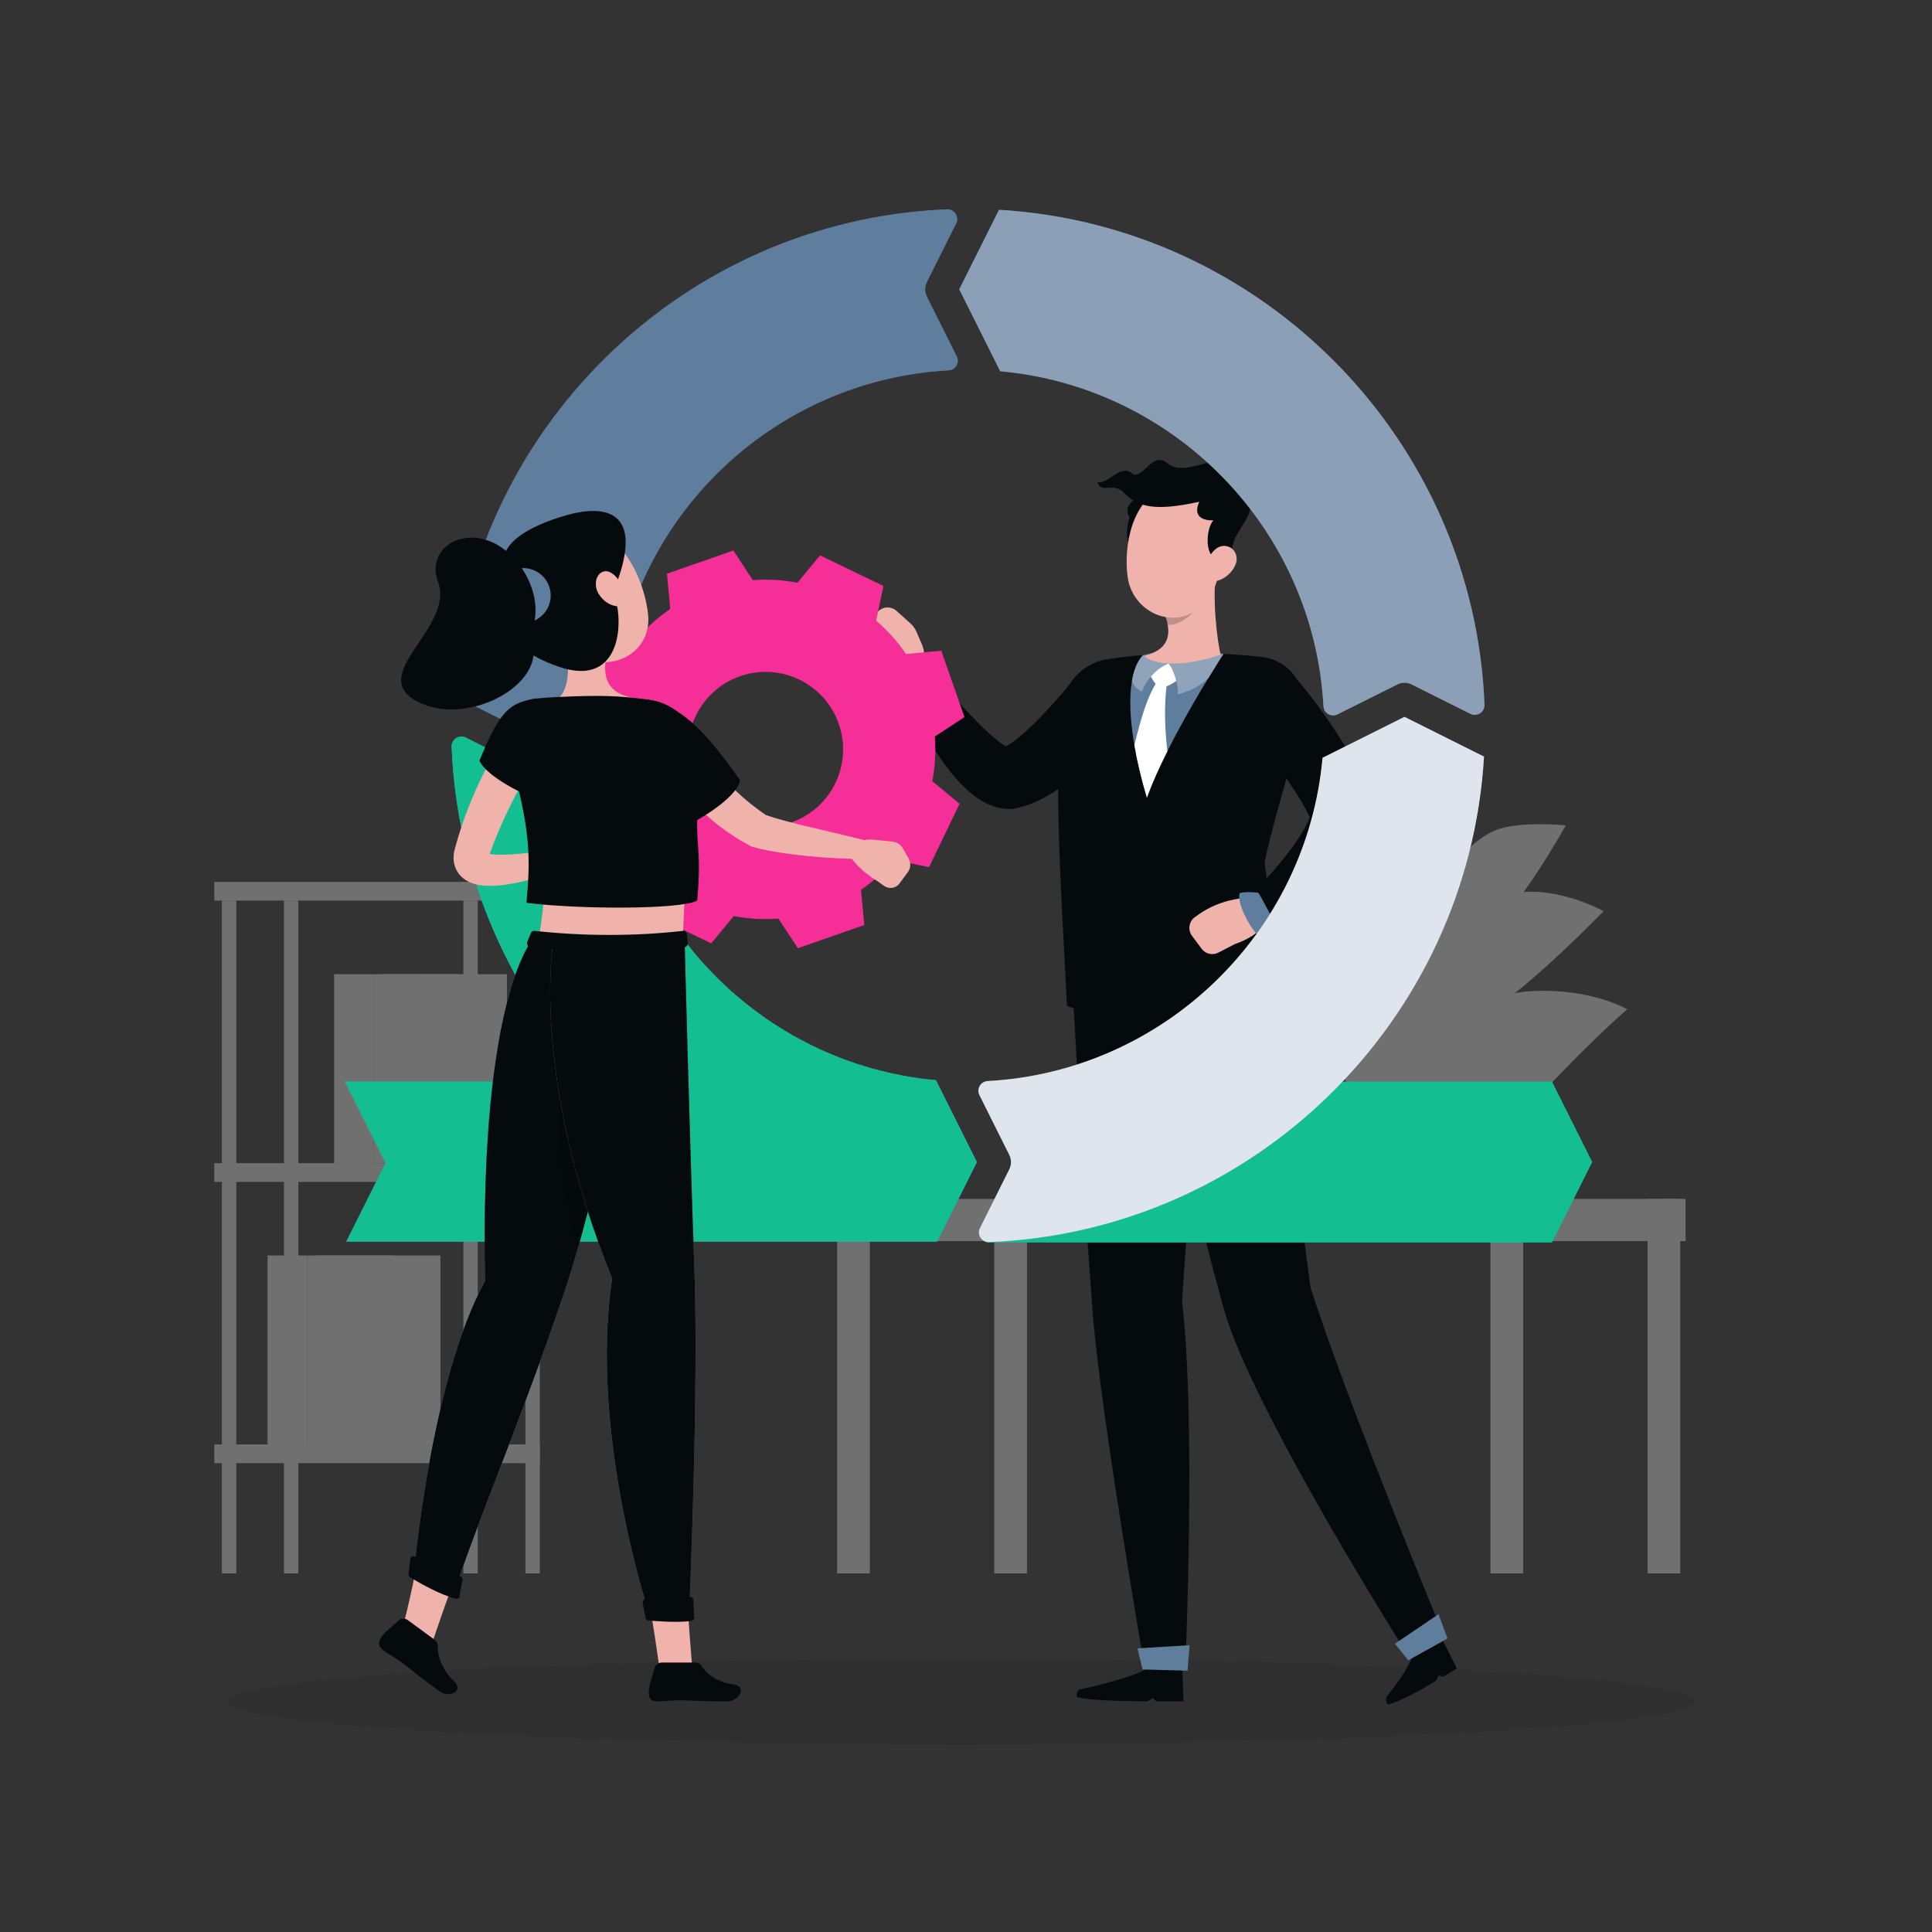 <?xml version="1.0" encoding="UTF-8"?>
<svg xmlns="http://www.w3.org/2000/svg" id="Layer_1" viewBox="0 0 1080 1080">
  <rect x="0" y="0" width="1080" height="1080" fill="#333333" stroke="none"/>
  <defs>
    <style>
      .cls-1, .cls-2 {
        fill: #5f7e9e;
      }

      .cls-3, .cls-4 {
        opacity: .3;
      }

      .cls-5, .cls-4, .cls-6 {
        fill: #fff;
      }

      .cls-7 {
        fill: #f62e98;
      }

      .cls-6 {
        opacity: .8;
      }

      .cls-2 {
        opacity: .4;
      }

      .cls-8 {
        fill: #efb3ac;
      }

      .cls-9 {
        opacity: .2;
      }

      .cls-10 {
        fill: #13be91;
      }

      .cls-11 {
        fill: #a8b8c6;
        opacity: .6;
      }

      .cls-12 {
        fill: #050b0c;
      }

      .cls-13 {
        opacity: .08;
      }
    </style>
  </defs>
  <g class="cls-3">
    <g>
      <g>
        <rect class="cls-5" x="186.76" y="544.57" width="22.25" height="105.63"></rect>
        <rect class="cls-5" x="190.34" y="552.7" width="15.08" height="71.62"></rect>
        <rect class="cls-5" x="209" y="544.57" width="47.51" height="105.63" transform="translate(465.51 1194.78) rotate(180)"></rect>
      </g>
      <g>
        <rect class="cls-5" x="213.65" y="544.57" width="22.25" height="105.63"></rect>
        <rect class="cls-5" x="217.23" y="552.7" width="15.08" height="71.62"></rect>
        <rect class="cls-5" x="235.9" y="544.57" width="47.51" height="105.63" transform="translate(519.3 1194.78) rotate(180)"></rect>
      </g>
      <rect class="cls-5" x="259.02" y="503.45" width="8.04" height="376.1"></rect>
      <rect class="cls-5" x="124.04" y="503.45" width="8.04" height="376.1"></rect>
      <rect class="cls-5" x="293.71" y="503.45" width="8.04" height="376.1"></rect>
      <rect class="cls-5" x="158.73" y="503.45" width="8.04" height="376.1"></rect>
      <g>
        <rect class="cls-5" x="149.56" y="701.81" width="22.25" height="105.63"></rect>
        <rect class="cls-5" x="153.14" y="709.93" width="15.08" height="71.62"></rect>
        <rect class="cls-5" x="171.8" y="701.81" width="47.51" height="105.63" transform="translate(391.11 1509.25) rotate(180)"></rect>
      </g>
      <g>
        <rect class="cls-5" x="176.45" y="701.81" width="22.25" height="105.63"></rect>
        <rect class="cls-5" x="180.03" y="709.93" width="15.08" height="71.62"></rect>
        <rect class="cls-5" x="198.7" y="701.81" width="47.51" height="105.63" transform="translate(444.9 1509.25) rotate(180)"></rect>
      </g>
      <rect class="cls-5" x="119.77" y="492.97" width="181.99" height="10.48"></rect>
      <rect class="cls-5" x="119.77" y="650.21" width="181.99" height="10.48"></rect>
      <rect class="cls-5" x="119.77" y="807.44" width="181.99" height="10.48"></rect>
    </g>
    <g>
      <rect class="cls-5" x="921.01" y="670.2" width="13.88" height="209.35"></rect>
      <rect class="cls-5" x="929.63" y="670.2" width="9.64" height="209.35"></rect>
      <rect class="cls-5" x="575.9" y="670.2" width="366.35" height="23.6" transform="translate(1518.16 1363.99) rotate(180)"></rect>
      <rect class="cls-5" x="555.81" y="693.8" width="13.88" height="185.75"></rect>
      <rect class="cls-5" x="564.43" y="693.8" width="9.64" height="185.75"></rect>
      <rect class="cls-5" x="467.98" y="693.8" width="13.88" height="185.75"></rect>
      <rect class="cls-5" x="476.6" y="693.8" width="9.64" height="185.75"></rect>
      <rect class="cls-5" x="833.18" y="693.8" width="13.88" height="185.75"></rect>
      <rect class="cls-5" x="841.8" y="693.8" width="9.64" height="185.75"></rect>
      <rect class="cls-5" x="467.98" y="670.2" width="107.93" height="23.6"></rect>
    </g>
    <g>
      <g>
        <path class="cls-5" d="M851.76,622.3c-11.82,13.21-54.15,26.97-66.68-14.53-9.11-30.17,41.81-52.48,72.27-53.77,32.83-1.39,52.22,10.18,52.22,10.18,0,0-26.11,22.7-57.82,58.13Z"></path>
        <path class="cls-5" d="M785.06,631.1c16.62,1.77,44.9-10.94,33.71-45.86-11.18-34.91-34.07-38.16-49.21-41.08-19.29-3.72-57.86,12.04-57.86,12.04,0,0,56.73,73.13,73.36,74.9Z"></path>
        <path class="cls-5" d="M828.56,567.3c-20.94,9.51-38.5,12.74-28.59-16.89,9.92-29.63,21.99-43.86,41.65-49.89,25.07-7.68,54.82,8.83,54.82,8.83,0,0-46.94,48.44-67.89,57.95Z"></path>
        <path class="cls-5" d="M800.14,565.31c16,4.73,28.59,3.73,16.66-24.82-11.93-28.55-19.87-32.12-33.54-37.59-25.28-10.12-46.45,8.04-46.45,8.04,0,0,47.33,49.64,63.33,54.37Z"></path>
        <path class="cls-5" d="M834.94,518.19c-17.38,15.21-33.37,24.86-32.66,1.21.71-23.66,13-44.86,31.69-54.4,12.87-6.57,41.32-3.6,41.32-3.6,0,0-22.97,41.58-40.35,56.79Z"></path>
        <path class="cls-5" d="M790.15,514.24c11.36,9.06,21.23,13.83,17.65-5.38-3.58-19.21-9.92-24.4-20.8-31.18-13.87-8.64-29.01-4.45-29.01-4.45,0,0,20.8,31.96,32.17,41.01Z"></path>
      </g>
      <polygon class="cls-5" points="868.4 621.83 754.25 621.83 769.27 670.19 853.38 670.19 868.4 621.83"></polygon>
    </g>
  </g>
  <ellipse id="_x3C_Path_x3E_" class="cls-13" cx="537.25" cy="951.07" rx="409.76" ry="23.93"></ellipse>
  <g>
    <path class="cls-12" d="M630.58,402.73l-2.93,3.88c-.95,1.22-1.93,2.4-2.9,3.58-1.94,2.37-3.99,4.64-6.04,6.92-4.16,4.51-8.51,8.92-13.25,13.1-2.38,2.09-4.81,4.17-7.38,6.19-2.6,1.99-5.31,3.94-8.19,5.82-5.88,3.71-12.22,7.36-21.36,9.48l-.82.19c-.79.18-1.65.29-2.43.32-4.65.14-8.43-.87-11.32-1.99-2.93-1.15-5.21-2.48-7.21-3.84-3.96-2.71-6.91-5.48-9.59-8.22-5.31-5.49-9.35-11.13-13.18-16.77-3.74-5.69-7.09-11.43-10.16-17.28-3.06-5.9-5.85-11.71-8.35-18.04-1.93-4.89.47-10.42,5.36-12.34,3.82-1.51,8.03-.37,10.61,2.53l.2.24,12.23,13.82c4.1,4.56,8.2,9.04,12.37,13.22,4.1,4.21,8.39,8.13,12.38,11.21,1.98,1.52,3.95,2.77,5.38,3.38.7.29,1.23.42,1.28.34.07-.05-.54-.45-2.03-.44l-3.25.51c1.92-.82,5.52-3.13,8.97-5.87,3.51-2.86,7.12-6.22,10.7-9.8,3.54-3.63,7.12-7.41,10.59-11.36l5.19-5.95,4.93-5.8.6-.7c6.78-7.98,18.75-8.96,26.73-2.17,7.69,6.54,8.84,17.93,2.85,25.89Z"></path>
    <path class="cls-8" d="M509.31,380.15c-9.15,1.42-17.86-13.42-17.86-13.42l-6.85-8.16c-2.32-2.77-2.3-6.81.06-9.55l5.91-6.88c2.69-3.14,7.44-3.45,10.52-.69l7.86,7.04c1.4,1.26,2.52,2.8,3.27,4.53l3.06,7.03c2.62,6.03,1.53,13.03-2.8,17.97l-.57.65c-.67.77-1.58,1.31-2.59,1.47Z"></path>
    <path class="cls-12" d="M732.59,719.84c-11.62-85.91-16.2-136.86-23.64-179.58l-73.07-1.1s32.7,137,48.32,192.81c15.68,56.03,103.85,194.94,103.85,194.94l19.42-11.53s-54.02-130.48-74.88-195.54Z"></path>
    <path class="cls-12" d="M775.11,948.49s14.59-17.87,14.35-23.91l16.08-9.55,8.86,17.69-7.76,4.61-2.35-.72-1.68,3.11c-8.02,4.76-20.93,12.01-26.92,13.12-1.51-2.57-.58-4.36-.58-4.36Z"></path>
    <path class="cls-12" d="M705.69,367.31c-25.84-3.21-62.77-2.91-87.52,1.36-12.6,2.18-22.56,12.59-24.32,25.22-5.21,37.38-.73,102.73,2.6,168.5,56.54,19.35,116.2-.26,116.2-.26,2.06-13.27-2.57-56.75-5.68-79.96,4.66-23.97,14.56-51.41,21.1-83.24,3.17-15.45-6.99-29.71-22.39-31.62Z"></path>
    <path class="cls-1" d="M639.07,366.16c-3.11,3.13-5.18,8.04-6.28,14.36-2.65,15.18.35,38.57,8.35,65.4,7.66-21.61,24.16-50.19,34.28-66.81,4.79-7.87,8.14-13.07,8.45-13.53.02-.02.02-.04.02-.04-15.73-3.58-29.88-3.08-44.83.62Z"></path>
    <g>
      <path class="cls-8" d="M680.11,317.94l-29.42,24.13c3.81,10.12,5.01,20.67-11.6,24.72-4.16,5.49,3.17,11.78,10.04,14.66,11.09-1.38,26.73-5.07,33.5-14.37-2.13-7.29-5.37-34.17-2.52-49.14Z"></path>
      <path class="cls-5" d="M642.11,375.35s1.5,5.06,6.1,9.21c4.49,0,11.05-5.06,11.05-5.06,0,0-2.54-7.11-6.1-8.56-9.09,2.23-11.05,4.42-11.05,4.42Z"></path>
      <path class="cls-5" d="M652.35,381.45c-2.65-1.84-4.95-1.26-4.95-1.26-5.88,8.37-9.63,21.36-13.26,36.34,1.55,9.09,3.89,19,7,29.4,2.84-8.04,6.92-17.03,11.44-26-1.28-10.71-2.09-24.71-.23-38.47Z"></path>
      <path class="cls-9" d="M667.85,328.01l-17.14,14.05c.92,2.43,1.68,4.87,2.06,7.25,6.65.47,15.88-6.25,16.31-12.32.21-3.07-.57-7.56-1.23-8.99Z"></path>
    </g>
    <path class="cls-12" d="M636.04,278.04c-9.55,5.48-4.57,10.97-4.57,10.97,0,0-4.06,10.91,1.33,18.43,25.24-30.22,3.24-29.4,3.24-29.4Z"></path>
    <path class="cls-8" d="M684.34,301.48c-2.68,18.46-3.31,29.41-13.49,38.07-15.3,13.03-37.52,2.42-40.41-16.52-2.6-17.05,2.22-44.37,21.01-50.08,18.52-5.63,35.56,10.07,32.88,28.53Z"></path>
    <path class="cls-12" d="M683.9,313.03c-11.88,1.22-9.64-18.3-5.59-22.13-11.58.19-9.34-7.52-7.92-10.37-19.3,4.06-32.93,4.89-41.64-4.67-6.44-7.07-13.3.85-15.34-6.6,4.67,2.54,13.3-10.16,19.09-4.87,5.79,5.28,11.54-13.15,20.31-5.28,11.78,10.56,42.96-18.18,40.12,13.51,16.25,13.68-5.59,22.34-4.16,36.87-4.47,6.6-4.87,3.55-4.87,3.55Z"></path>
    <path class="cls-12" d="M686.7,276.47c-.58,0-1.09-.43-1.17-1.02-.09-.65.36-1.25,1.01-1.34,2.06-.29,7.01-2.73,9.53-6.59,1.42-2.18,1.82-4.45,1.17-6.74-.18-.63.19-1.29.82-1.46.63-.18,1.28.19,1.46.82.83,2.94.32,5.94-1.47,8.68-2.85,4.37-8.33,7.25-11.19,7.64-.06,0-.11.01-.16.01Z"></path>
    <path class="cls-8" d="M690.59,315.82c-1.82,4.21-5.42,7.17-8.96,8.49-5.32,1.98-8.51-2.66-7.47-7.93.94-4.74,4.84-11.49,10.39-11.21,5.47.28,8.11,5.84,6.03,10.65Z"></path>
    <g>
      <path class="cls-1" d="M683.9,365.54s0,.02-.02.04c-.31.46-3.67,5.66-8.45,13.53-3.85,3.65-9.36,7.11-17.17,9.01.95-3.17-1.88-13.9-5.03-17.19,7.42.37,17.63-.89,30.68-5.39Z"></path>
      <path class="cls-4" d="M683.9,365.54s0,.02-.02.04c-.31.46-3.67,5.66-8.45,13.53-3.85,3.65-9.36,7.11-17.17,9.01.95-3.17-1.88-13.9-5.03-17.19,7.42.37,17.63-.89,30.68-5.39Z"></path>
    </g>
    <g>
      <path class="cls-1" d="M653.16,370.93c-6.34,2.47-12.82,9.32-14.77,15.72-3.33-1.78-4.99-3.92-5.59-6.13,1.1-6.32,3.17-11.23,6.28-14.36,1.72,2.2,6.4,4.35,14.09,4.76Z"></path>
      <path class="cls-4" d="M653.16,370.93c-6.34,2.47-12.82,9.32-14.77,15.72-3.33-1.78-4.99-3.92-5.59-6.13,1.1-6.32,3.17-11.23,6.28-14.36,1.72,2.2,6.4,4.35,14.09,4.76Z"></path>
    </g>
    <path class="cls-12" d="M723.68,378.31c4.74,5.4,8.81,10.59,12.94,16.11,4.05,5.51,8.02,11.11,11.72,17.02,3.75,5.88,7.32,11.97,10.57,18.63,1.62,3.34,3.24,6.77,4.63,10.57,1.39,3.84,2.71,7.91,3.53,13.11l.18,1.17c.38,2.42.09,4.85-.68,7-2.92,7.99-7.1,14.26-11.48,19.72-2.18,2.76-4.49,5.28-6.86,7.64-2.37,2.37-4.75,4.64-7.22,6.76-4.94,4.23-10.05,8.04-15.32,11.52-5.34,3.48-10.57,6.58-16.56,9.43-4.74,2.26-10.42.25-12.67-4.49-1.72-3.61-.97-7.75,1.58-10.53l.42-.46c3.68-3.98,7.74-8.26,11.4-12.46,3.71-4.23,7.3-8.47,10.55-12.79,3.3-4.25,6.23-8.64,8.64-12.85,2.44-4.2,4.08-8.41,4.8-11.69l-.5,8.17c-.41-1.23-1.27-3.37-2.4-5.57-1.16-2.23-2.46-4.66-3.93-7.08-1.46-2.43-3.06-4.91-4.75-7.38-1.64-2.49-3.37-4.99-5.15-7.48-3.58-4.96-7.27-9.98-11.09-14.93l-11.39-14.69-.23-.3c-6.42-8.28-4.91-20.2,3.37-26.62,7.96-6.17,19.31-4.97,25.88,2.47Z"></path>
    <path class="cls-8" d="M707.52,513.2c.07-1.01-.26-2.02-.86-2.84l-5.19-7.13c-1.01-1.39-2.73-2.07-4.41-1.75l-7.33,1.38c-7.13,1.35-13.88,4.21-19.8,8.41l-1.96,1.39c-3.37,2.39-4.12,7.09-1.66,10.41l5.4,7.29c2.15,2.9,6.09,3.82,9.3,2.17l9.48-4.87s16.41-5.21,17.04-14.45Z"></path>
    <path class="cls-1" d="M703.38,499.02s-6.51-.83-10.35.21c-2.12,5.43,6.84,21.77,11.44,24.6,2.93-.68,9.64-6.43,9.64-6.43-3.94-5.24-8.03-14.38-10.73-18.39Z"></path>
    <path class="cls-1" d="M521.92,376.3s.11-6.56-1.35-10.27c-5.63-1.51-20.88,9.19-23.2,14.08,1,2.84,7.45,8.87,7.45,8.87,4.78-4.49,13.41-9.56,17.1-12.69Z"></path>
    <polygon class="cls-1" points="787.22 928.13 809.15 915.93 804.12 902.35 779.78 918.85 787.22 928.13"></polygon>
    <path class="cls-12" d="M660.79,727.58c5.21-86.68,15.22-144.6,11.04-187.33l-72.98-1.1s7.42,137.52,11.97,194.78c4.58,57.48,29.14,198.66,29.14,198.66h22.59s6.17-137.96-1.75-205.01Z"></path>
    <path class="cls-12" d="M603.21,944.54s36.69-7.92,39.03-13.22h18.7s.61,19.73.61,19.73h-15.26l-1.84-1.82-2.85,1.82c-9.33,0-33.77-.36-39.7-2.47-.29-2.99,1.31-4.04,1.31-4.04Z"></path>
    <polygon class="cls-1" points="638.69 933.23 663.85 933.93 665 919.69 635.83 921.44 638.69 933.23"></polygon>
  </g>
  <g>
    <path class="cls-10" d="M867.57,604.6h-275.19l-44.28,81.94c-1.96,3.63.67,8.04,4.8,8.04h314.67l22.5-44.99-22.5-44.99Z"></path>
    <g>
      <path class="cls-1" d="M559.14,207.54c97.73,8.78,175.31,88.53,180.67,187.21.21,3.92,4.35,6.34,7.86,4.59l33.42-16.7c2.55-1.29,5.52-1.29,8.04,0l32.82,16.4c3.72,1.86,8.07-.97,7.9-5.13-5.94-148.16-123.96-267.93-271.4-276.63l-22.23,44.45,22.92,45.8Z"></path>
      <path class="cls-11" d="M559.14,207.54c97.73,8.78,175.31,88.53,180.67,187.21.21,3.92,4.35,6.34,7.86,4.59l33.42-16.7c2.55-1.29,5.52-1.29,8.04,0l32.82,16.4c3.72,1.86,8.07-.97,7.9-5.13-5.94-148.16-123.96-267.93-271.4-276.63l-22.23,44.45,22.92,45.8Z"></path>
    </g>
    <g>
      <path class="cls-1" d="M343,387.72c8.78-97.76,88.55-175.31,187.24-180.67,3.92-.21,6.35-4.35,4.59-7.86l-16.72-33.42c-1.26-2.55-1.26-5.52,0-8.07l16.39-32.79c1.86-3.72-.97-8.07-5.13-7.9-148.13,5.97-267.89,123.96-276.62,271.37l44.45,22.23,45.8-22.89Z"></path>
      <path class="cls-2" d="M343,387.72c8.78-97.76,88.55-175.31,187.24-180.67,3.92-.21,6.35-4.35,4.59-7.86l-16.72-33.42c-1.26-2.55-1.26-5.52,0-8.07l16.39-32.79c1.86-3.72-.97-8.07-5.13-7.9-148.13,5.97-267.89,123.96-276.62,271.37l44.45,22.23,45.8-22.89Z"></path>
    </g>
    <g>
      <path class="cls-1" d="M523.2,603.82h-.03c-97.73-8.81-175.31-88.58-180.67-187.21-.21-3.92-4.35-6.35-7.86-4.59l-33.39,16.69c-1.29.63-2.67.96-4.05.96s-2.73-.33-4.02-.96l-32.82-16.4c-3.72-1.86-8.07.97-7.9,5.13,2.9,72.37,32.57,137.97,79.34,187.16h-139.04l22.77,45.56-21.96,43.91h330.29l22.23-44.45-22.89-45.8Z"></path>
      <path class="cls-10" d="M523.2,603.82h-.03c-97.73-8.81-175.31-88.58-180.67-187.21-.21-3.92-4.35-6.35-7.86-4.59l-33.39,16.69c-1.29.63-2.67.96-4.05.96s-2.73-.33-4.02-.96l-32.82-16.4c-3.72-1.86-8.07.97-7.9,5.13,2.9,72.37,32.57,137.97,79.34,187.16h-139.04l22.77,45.56-21.96,43.91h330.29l22.23-44.45-22.89-45.8Z"></path>
    </g>
    <g>
      <path class="cls-1" d="M739.31,423.62v.03c-8.81,97.73-88.55,175.31-187.21,180.67-3.92.21-6.34,4.35-4.59,7.86l16.7,33.42c1.26,2.53,1.26,5.51,0,8.04l-16.4,32.82c-1.86,3.72.97,8.07,5.13,7.9,148.16-5.94,267.93-123.96,276.63-271.4l-44.45-22.23-45.8,22.89Z"></path>
      <path class="cls-6" d="M739.31,423.62v.03c-8.81,97.73-88.55,175.31-187.21,180.67-3.92.21-6.34,4.35-4.59,7.86l16.7,33.42c1.26,2.53,1.26,5.51,0,8.04l-16.4,32.82c-1.86,3.72.97,8.07,5.13,7.9,148.16-5.94,267.93-123.96,276.63-271.4l-44.45-22.23-45.8,22.89Z"></path>
    </g>
  </g>
  <g>
    <path class="cls-7" d="M539.15,400.87l-12.98-37.13-19.73,1.84c-4.75-7.01-10.37-13.24-16.65-18.62l4.05-19.41-35.43-17.08-12.66,15.26c-8.13-1.56-16.51-2.07-24.95-1.43l-10.84-16.57-37.13,12.98,1.84,19.72c-7.01,4.75-13.24,10.38-18.62,16.66l-19.41-4.05-17.08,35.43,15.26,12.66c-1.56,8.13-2.07,16.5-1.43,24.95l-16.57,10.85,12.98,37.13,19.71-1.84c4.76,7.01,10.38,13.25,16.66,18.63l-4.05,19.4,35.43,17.08,12.66-15.26c8.13,1.56,16.5,2.07,24.95,1.42l10.85,16.57,37.13-12.98-1.84-19.72c7.01-4.75,13.25-10.38,18.63-16.66l19.4,4.05,17.08-35.43-15.25-12.65c1.56-8.13,2.07-16.51,1.42-24.95l16.57-10.85ZM442.29,459.78c-22.58,7.89-47.29-4-55.19-26.58-7.9-22.6,4.03-47.3,26.6-55.19,22.58-7.89,47.27,4.01,55.17,26.61,7.89,22.58-4.01,47.27-26.59,55.16Z"></path>
    <g>
      <path class="cls-8" d="M299.74,424.33c-1.14,1.76-2.51,4.04-3.77,6.11-1.27,2.14-2.52,4.32-3.72,6.52-2.44,4.39-4.77,8.86-6.99,13.39-4.49,9.04-8.41,18.34-11.86,27.81-1.5,3.74.05,1.51-1.75-.85-.79-.96-1.32-.93-1.04-.78.22.16.88.42,1.7.6,3.46.75,8.52.79,13.36.48,9.85-.6,20.25-2.1,30.37-3.72l.17-.03c2.9-.46,5.62,1.51,6.08,4.4.4,2.49-1,4.85-3.24,5.76-10.13,4.14-20.29,7.47-31.31,9.67-2.77.52-5.58.96-8.54,1.25-2.97.29-6.04.41-9.58.03-1.78-.21-3.7-.54-5.93-1.36-2.15-.81-5-2.25-7.34-5.34-1.16-1.52-1.98-3.43-2.41-5.24-.44-1.85-.44-3.49-.34-4.98.12-1.42.44-2.79.71-3.76l.56-1.98c2.94-10.59,6.69-20.95,11.21-30.95,2.23-5.01,4.67-9.94,7.32-14.76,1.33-2.41,2.71-4.8,4.13-7.18,1.46-2.43,2.86-4.63,4.67-7.23,3.37-4.83,10.03-6.01,14.86-2.64,4.72,3.3,5.96,9.72,2.87,14.52l-.18.29Z"></path>
      <path class="cls-8" d="M340.03,484.59l-4.94,4.11c-1.86,1.55-4.35,2.1-6.69,1.48l-10.93-2.88c-4.37-1.15-7.91-4.35-9.51-8.57l-.99-2.62c7.73-7.38,21.53-9.67,21.53-9.67l3.86-1.09c3.44-.97,6.84.84,7.82,4.15l2.25,7.62c.78,2.63-.18,5.6-2.41,7.45Z"></path>
      <path class="cls-8" d="M313.41,345.64c3.41,12.59,7.59,35.67-.59,44.07,0,0-6.28,11.81,30.86,9.9,26-1.34,8.29-9.9,8.29-9.9-14.29-3.35-14.71-13.77-12.99-23.56l-25.56-20.52Z"></path>
      <g>
        <path class="cls-8" d="M258.68,872.36l-24.08-8.86c-2.11,18.61-9.66,46.98-9.66,46.98l16.89,7.24s11.25-34.03,16.86-45.36Z"></path>
        <path class="cls-12" d="M245.77,945.56c-12.89-9.43-11.82-8.96-18.9-14.52-6.05-4.77-8.05-5.04-12.96-8.8-4.1-3.14-1.32-7.23,2.98-11.11,1.65-1.49,3.7-3.15,6.07-5.31,1.36-1.24,3.36-1.36,4.88-.25l15.07,11.03c1.1.8,1.8,2.12,1.8,3.52,0,6.67,2.84,13.65,8.82,19.38,6.32,6.05-2.62,9.81-7.76,6.05Z"></path>
        <path class="cls-1" d="M362.96,523.25s-25.36,130.57-45.02,191.41c-20.65,63.9-50.8,135.01-64.49,176.65-4.24.55-16.37-4.51-22.29-9.56,0,0,9.05-109.17,39.96-165.55-3.13-164.51,28.18-192.95,28.18-192.95h63.67Z"></path>
        <path class="cls-12" d="M362.96,523.25s-25.36,130.57-45.02,191.41c-20.65,63.9-50.8,135.01-64.49,176.65-4.24.55-16.37-4.51-22.29-9.56,0,0,9.05-109.17,39.96-165.55-3.13-164.51,28.18-192.95,28.18-192.95h63.67Z"></path>
        <path class="cls-9" d="M315.86,572.23l26.2,49.81c-5.98,26.2-12.61,53.29-18.92,75.39-19.08-53.01-7.27-125.2-7.27-125.2Z"></path>
        <path class="cls-12" d="M258.62,883.56c-.56,2.08-1.45,5.73-1.71,8.69-.09,1.07-1.08,1.69-2.19,1.41-9.25-2.32-21.46-9.52-25.32-11.88-.74-.45-1.15-1.27-1.05-2.05l1.07-8.35c.15-1.14,1.34-1.73,2.49-1.23l25.4,10.99c.98.43,1.56,1.48,1.31,2.42Z"></path>
      </g>
      <g>
        <path class="cls-8" d="M384.05,883.56l-23.12,1.7c3.79,18.45,7.74,47.58,7.74,47.58h18.37s-3.27-36.66-2.99-49.28Z"></path>
        <path class="cls-12" d="M406.46,951.06c-15.97,0-14.82-.25-23.79-.55-7.68-.27-9.52.69-15.7.55-5.16-.11-4.96-5.05-3.36-10.73.61-2.18,1.48-4.73,2.35-7.86.5-1.81,2.14-3.08,4.02-3.08h18.68c1.36,0,2.65.65,3.4,1.78,3.53,5.38,9.66,9.34,17.79,10.43,8.59,1.15,2.98,9.47-3.39,9.47Z"></path>
        <path class="cls-1" d="M382.64,523.25s2.89,113.78,5.49,184.64c2.59,70.86-2.96,196.09-2.96,196.09-.52,3.44-18.58,2.07-21.64,0,0,0-34.51-101.51-21.32-189.32-46.19-113.89-32.87-188.62-32.87-188.62l73.31-2.79Z"></path>
        <path class="cls-12" d="M382.64,523.25s2.89,113.78,5.49,184.64c2.59,70.86-2.96,196.09-2.96,196.09-.52,3.44-18.58,2.07-21.64,0,0,0-34.51-101.51-21.32-189.32-46.19-113.89-32.87-188.62-32.87-188.62l73.31-2.79Z"></path>
        <path class="cls-12" d="M387.63,894.49c.07,2.34.21,6.51.43,9.58.07,1.02-.68,1.92-1.71,2.06-7.66,1.05-19.87.1-23.88-.27-.79-.07-1.42-.65-1.57-1.42l-1.62-8.38c-.22-1.14.67-2.25,1.85-2.3l24.65-.98c1.01-.04,1.83.71,1.86,1.71Z"></path>
      </g>
      <path class="cls-8" d="M303.76,503.39c.02,6.07-2.45,19.86-2.45,19.86h80.47l.85-20.47s-62.03-3.52-78.88.61Z"></path>
      <path class="cls-12" d="M390.37,419.83c.26,7.97.61,18.06-.57,37.09-.67,16.11,2.4,20.06-.07,46.47-8.81,5.17-66.86,4.96-95.41,1.28,1.73-22.84,3.86-38.25-11.61-89.64-3.59-11.92,4.41-23.36,17.19-24.58,3.41-.33,7.04-.6,10.75-.77,14.45-.66,26.3-1.09,39.14,0,4.25.36,8.66.87,12.88,1.42,15.21,1.99,27.22,14.45,27.69,28.74Z"></path>
      <path class="cls-8" d="M507.84,479.7l-3.22-5.57c-1.21-2.09-3.36-3.47-5.77-3.7l-11.25-1.07c-4.5-.43-8.92,1.35-11.88,4.77l-1.83,2.12c4.72,9.6,16.88,16.49,16.88,16.49l3.25,2.35c2.89,2.09,6.71,1.57,8.77-1.2l4.74-6.38c1.64-2.2,1.76-5.32.31-7.82Z"></path>
      <path class="cls-8" d="M397.71,425.57l1.03,1.62c.46.68.9,1.4,1.42,2.1.98,1.42,2.1,2.84,3.25,4.22,2.29,2.8,4.84,5.49,7.48,8.12,2.7,2.58,5.51,5.1,8.47,7.48,2.96,2.38,6.07,4.64,9.24,6.84l-1.85-.86c3.9,1.49,8.64,2.85,13.31,4.07,4.71,1.21,9.49,2.45,14.33,3.57l14.55,3.45c4.85,1.2,9.76,2.3,14.59,3.54h.05c2.85.74,4.57,3.64,3.84,6.49-.61,2.41-2.78,4.01-5.16,4.01-5.14,0-10.19-.25-15.28-.48-5.08-.28-10.15-.68-15.24-1.17-5.08-.52-10.18-1.1-15.31-1.91-5.16-.82-10.25-1.66-15.89-3.33-.48-.14-.94-.34-1.36-.58l-.49-.28c-1.93-1.1-3.88-2.18-5.8-3.32-1.89-1.2-3.8-2.36-5.64-3.67-3.72-2.53-7.29-5.33-10.72-8.34-3.42-3.03-6.66-6.31-9.67-9.89-1.49-1.81-2.94-3.66-4.32-5.65-.7-.98-1.37-2.01-2.03-3.08-.32-.56-.64-1.07-.97-1.68-.35-.64-.58-1.05-1.09-2.1-2.56-5.29-.35-11.64,4.94-14.2,4.92-2.38,10.77-.63,13.62,3.88l.71,1.13Z"></path>
      <path class="cls-12" d="M366.28,392.26c15.65,4.15,29.07,17.56,47.48,44.05-2.57,10.83-26.14,23.31-26.14,23.31,0,0-49-48.79-21.34-67.37Z"></path>
      <path class="cls-8" d="M298.21,331.55c7.82,19.16,10.72,27.41,24.04,34.64,20.04,10.88,41.98-1.54,40.07-22.31-1.72-18.7-14.22-46.88-36.09-49.26-21.55-2.34-35.84,17.77-28.02,36.93Z"></path>
      <path class="cls-12" d="M342.71,331.09c6.42,14.09,5.58,54.02-30.29,41.64-35.87-12.38-33.37-31.86-23.69-47.41-19.47-17.42,5.68-31.26,28.81-37.55,23.12-6.29,43.4-.66,25.17,43.32Z"></path>
      <path class="cls-1" d="M307.54,329.86c1.68,8.29-3.68,16.38-11.98,18.06-8.29,1.68-16.38-3.68-18.06-11.98-1.68-8.29,3.68-16.38,11.98-18.06,8.29-1.68,16.38,3.68,18.06,11.98Z"></path>
      <path class="cls-12" d="M296.3,354.7c7.02-14.23,1.31-31.94-9.7-43.36-20.89-21.67-49.69-7.43-41.74,13.99,9.48,25.55-40.52,51.79-11.37,66.94,28.51,14.82,75.83-11.32,62.56-37.05.09-.17.17-.34.26-.51Z"></path>
      <path class="cls-8" d="M334.74,332.13c2.5,3.94,6.16,6.14,9.38,6.65,4.84.77,6.32-4.84,4.2-10.07-1.91-4.71-6.73-10.78-11.21-9.13-4.41,1.62-5.23,8.05-2.37,12.55Z"></path>
      <path class="cls-12" d="M299.11,390.63c-14.03,2.17-19.66,6.44-31.13,34.64,5.2,10.52,29.57,20.58,29.57,20.58,0,0,16.14-36.53,1.55-55.22Z"></path>
      <path class="cls-12" d="M382.79,529.41c-28.44,3.23-58.11,3.06-86.55-.18-1.26-.14-2.02-1.53-1.5-2.75.71-1.66,1.41-3.32,2.1-4.98.32-.77,1.07-1.24,1.86-1.15,27.34,2.99,55.89,3.11,83.21,0,1-.12,1.9.67,2.01,1.74.17,1.72.35,3.44.52,5.16.11,1.07-.63,2.04-1.65,2.15Z"></path>
    </g>
  </g>
</svg>
